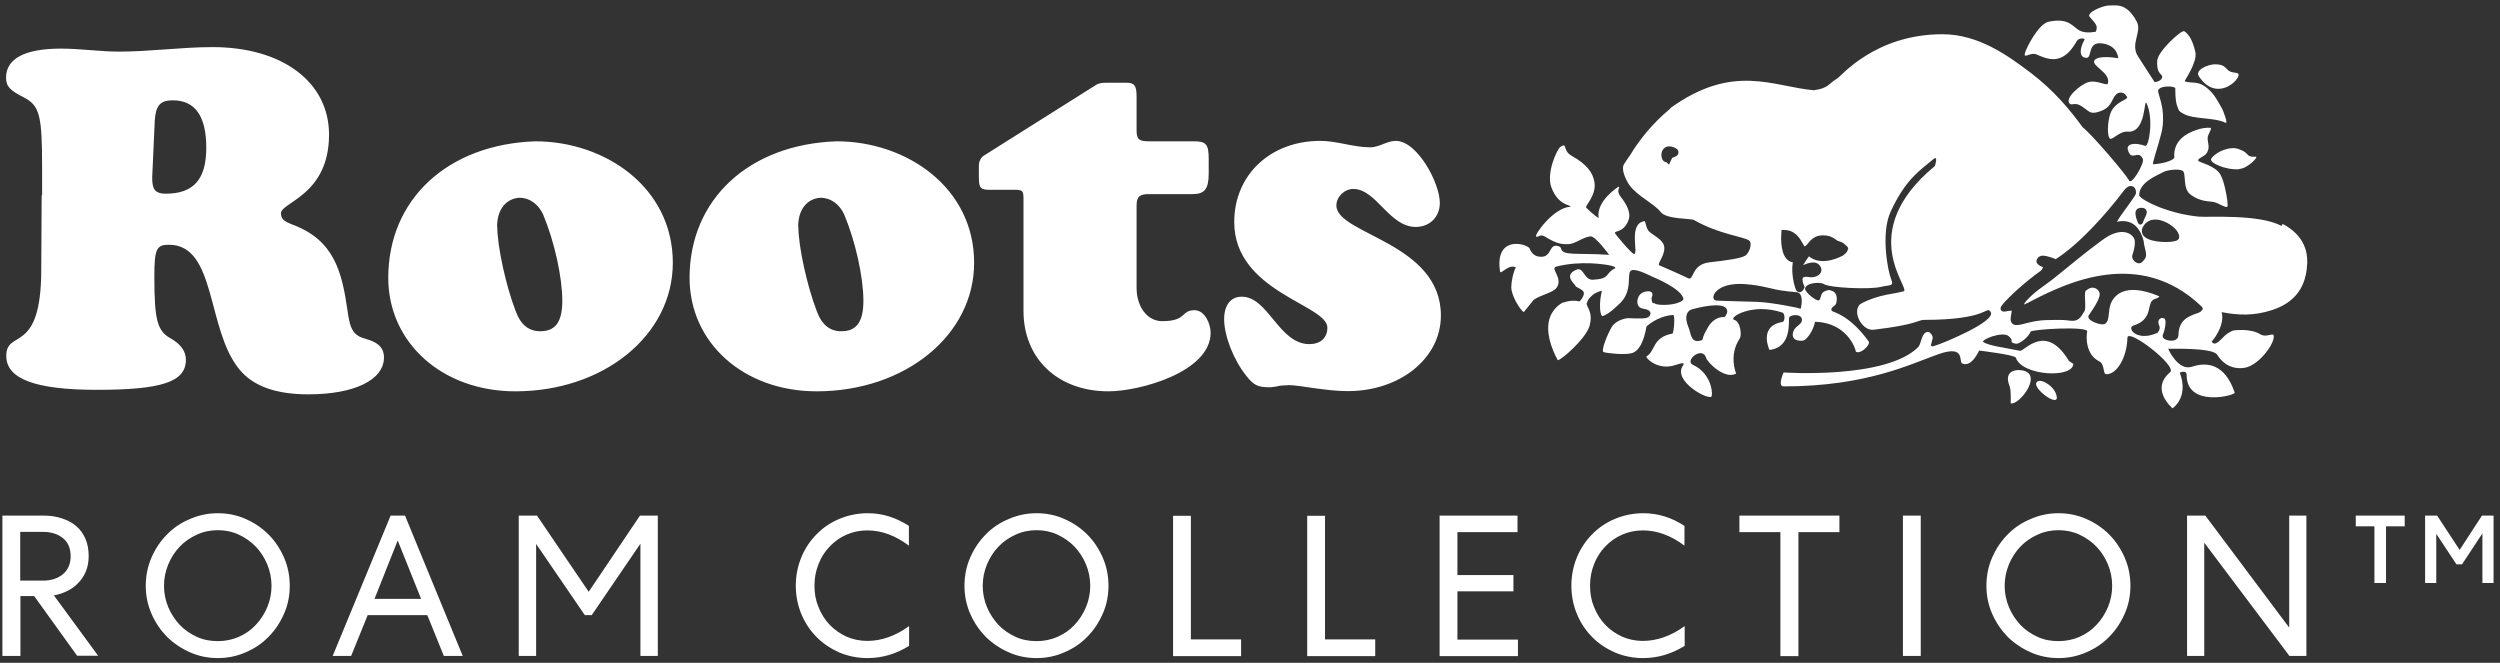 <svg width="215" height="57" viewBox="0 0 215 57" fill="none" xmlns="http://www.w3.org/2000/svg">
<rect x="0" y="0" width="215" height="57" fill="#333333" stroke="none"/>
<path d="M3.621 16.786V14.331C3.621 9.902 3.4 9.09 2.071 8.388C0.871 7.779 0.521 7.447 0.521 6.672C0.521 5.029 2.163 4.18 5.245 4.18C6.925 4.18 8.568 4.439 10.229 4.439C12.942 4.439 15.599 4.051 18.275 4.051C24.292 4.051 28.297 7.059 28.297 11.581C28.297 16.786 24.163 17.395 24.163 18.336C24.163 18.816 24.384 19.019 25.196 19.333C28.721 20.662 29.404 23.338 29.884 26.697C30.106 28.376 30.401 28.856 31.471 29.151C32.283 29.373 33.022 29.76 33.022 30.738C33.022 32.676 30.475 33.913 26.525 33.913C23.646 33.913 21.708 33.175 20.545 31.716C17.759 28.265 18.608 21.049 14.529 21.049C13.458 21.049 13.274 21.4 13.274 23.799C13.274 27.582 13.532 28.487 14.732 29.133C15.544 29.613 15.987 30.203 15.987 30.941C15.987 32.842 13.92 33.525 8.328 33.525C3.031 33.525 0.539 32.584 0.539 30.609C0.539 28.247 3.548 30.609 3.548 23.172L3.584 16.804L3.621 16.786ZM13.089 15.235C13.089 16.14 13.218 16.657 14.252 16.657C16.67 16.657 17.74 15.402 17.74 12.707C17.74 10.012 16.799 8.628 14.861 8.628C13.791 8.628 13.403 9.053 13.311 10.345L13.089 15.254V15.235ZM57.863 22.599C57.863 28.837 51.92 33.654 44.317 33.654C38.042 33.654 33.391 29.483 33.391 23.891C33.391 17.136 38.503 12.412 46.033 12.153C52.05 12.153 57.863 16.121 57.863 22.599ZM42.766 19.499C42.766 21.178 43.505 24.574 44.353 26.77C44.778 27.933 45.479 28.487 46.458 28.487C47.749 28.487 48.358 27.712 48.358 25.866C48.358 23.836 47.676 20.754 46.716 18.465C46.328 17.598 45.59 17.007 44.649 17.007C43.486 17.099 42.748 18.041 42.748 19.499H42.766ZM83.775 22.599C83.775 28.837 77.832 33.654 70.229 33.654C63.954 33.654 59.303 29.483 59.303 23.891C59.303 17.136 64.415 12.412 71.945 12.153C77.962 12.153 83.775 16.121 83.775 22.599ZM68.66 19.499C68.66 21.178 69.398 24.574 70.247 26.77C70.672 27.933 71.373 28.487 72.351 28.487C73.643 28.487 74.252 27.712 74.252 25.866C74.252 23.836 73.569 20.754 72.609 18.465C72.222 17.598 71.484 17.007 70.542 17.007C69.38 17.099 68.641 18.041 68.641 19.499H68.66ZM97.746 24.74C97.746 26.42 98.688 27.619 99.943 27.619C102.102 27.619 101.53 26.678 102.729 26.678C103.634 26.678 104.114 27.878 104.114 28.616C104.114 31.975 98.042 33.654 95.329 33.654C90.992 33.654 88.02 30.868 88.02 26.733V17.063C88.02 16.417 87.928 16.324 87.282 16.324H85.123C84.311 16.324 84.181 16.158 84.181 15.198V14.257C84.181 13.907 84.347 13.519 84.661 13.353L94.295 7.281C94.517 7.152 94.775 7.115 95.162 7.115H96.879C97.562 7.115 97.746 7.373 97.746 8.278V11.157C97.746 11.969 97.912 12.153 98.817 12.153H102.693C103.726 12.153 103.948 12.412 103.948 13.667V14.922C103.948 16.25 103.597 16.693 102.563 16.693H98.78C98.005 16.693 97.746 16.915 97.746 17.69V24.796V24.74ZM110.702 33.138C110.481 33.138 110.315 33.138 110.056 33.175C109.706 33.267 109.54 33.267 109.54 33.267C109.41 33.304 109.281 33.304 109.152 33.304C108.211 33.304 107.823 33.138 107.214 32.362C106.088 30.978 105.276 28.874 105.276 27.453C105.276 26.254 105.83 25.515 106.79 25.515C109.078 25.515 109.983 29.594 112.603 29.594C113.545 29.594 114.154 29.077 114.154 28.173C114.154 26.198 106.144 25.109 106.144 19.093C106.144 15.051 109.244 12.116 113.545 12.116C115.003 12.116 116.387 12.67 117.845 12.67C118.62 12.67 119.266 12.116 120.041 12.116C121.887 12.116 123.825 15.734 123.825 17.45C123.825 18.65 122.957 19.517 121.757 19.517C119.469 19.517 118.362 16.25 116.387 16.25C115.612 16.25 114.929 16.933 114.929 17.672C114.929 20.163 123.917 20.846 123.917 27.14C123.917 30.794 120.429 33.636 115.907 33.636C114.91 33.636 113.969 33.507 112.991 33.378C112.253 33.285 111.478 33.119 110.702 33.119V33.138ZM175.261 32.787C175.649 32.584 176.811 33.304 176.885 34.171C176.959 35.039 174.467 33.175 175.261 32.787ZM172.917 34.688C173.711 34.873 175.925 31.901 173.637 31.827C173.637 31.827 172.234 31.735 172.825 33.211C172.973 33.581 172.917 34.688 172.917 34.688ZM192.573 14.534C193.329 14.479 194.197 13.501 194.031 13.482C193.846 13.464 193.735 13.519 193.477 13.427C193.219 13.335 193.274 13.058 192.462 12.799C191.779 12.578 190.635 13.002 190.173 13.63C189.915 13.98 191.41 14.645 192.573 14.553V14.534ZM191.65 6.063C191.281 5.731 191.225 5.546 190.506 5.528C189.878 5.528 188.734 6.026 189.103 6.561C190.616 8.831 192.628 6.893 192.517 6.395C192.48 6.192 191.964 6.321 191.65 6.063ZM196.208 19.425C194.252 18.391 189.97 18.705 189.103 18.631C186.556 18.391 184.249 17.284 183.972 16.823C183.935 15.678 185.523 15.088 185.984 14.829C186.445 14.571 187.423 14.516 187.7 14.682C188.051 14.903 187.663 16.214 188.402 16.749C189.269 17.376 189.952 17.284 190.395 17.376C190.838 17.469 191.521 18.004 191.576 17.709C191.613 17.413 191.336 15.678 190.967 15.032C190.469 14.183 189.121 13.999 189.048 13.814C188.974 13.63 189.564 13.464 189.749 13.205C190.192 12.559 189.694 12.135 189.915 11.618C190.063 11.286 190.229 10.991 190.1 10.991C189.361 10.917 188.236 11.341 187.682 11.821C186.814 12.578 186.999 13.556 186.999 13.556C186.814 13.87 185.855 14.091 185.172 14.128C185.043 14.128 185.707 12.209 185.726 11.987C185.744 11.821 186.205 10.88 185.947 9.237C185.836 8.591 185.578 7.964 185.596 7.798C185.689 7.318 187.073 7.392 187.073 7.595C187.073 8.573 187.165 8.979 187.276 9.219C187.405 9.551 187.368 9.551 187.756 9.772C188.642 10.289 190.413 10.068 191.41 10.566C191.613 10.658 191.244 9.588 191.041 9.237C190.856 8.924 190.561 8.351 190.229 7.982C189.14 6.764 188.549 7.262 187.885 6.986C187.83 6.967 188.974 5.38 188.808 4.513C188.623 3.664 188.328 2.999 187.848 2.685C187.608 2.538 185.578 4.42 185.523 5.195C185.43 6.58 186.132 6.303 185.91 6.746C185.781 7.004 185.301 7.096 185.283 7.041C184.581 5.971 184.231 5.398 183.88 4.863C183.16 3.793 184.231 2.759 183.769 1.873C182.883 0.194 181.961 0.489 181.425 0.471C180.853 0.452 179.395 1.098 179.709 1.449C180.226 2.039 180.447 2.206 180.244 2.722C180.244 2.722 179.414 2.925 178.842 2.63C178.269 2.335 177.956 1.486 176.165 1.873C175.28 2.076 174.209 4.217 174.135 4.605C174.043 5.085 174.615 4.457 175.132 4.679C175.593 4.882 176.147 5.122 176.701 5.085C177.937 4.992 178.509 3.608 178.675 3.442C178.842 3.258 179.358 3.276 179.266 3.424C178.842 4.162 178.768 4.955 179.432 4.974C179.967 4.992 179.469 3.534 180.816 3.737C182.164 3.94 182.164 5.011 182.164 5.011C182.164 5.011 180.503 4.697 180.133 5.177C179.783 5.657 181.555 6.247 181.278 7.17C181.204 7.447 180.373 6.856 179.617 7.059C178.915 7.244 177.457 8.517 178.029 8.942C178.196 9.071 178.472 8.757 179.063 9.163C179.617 9.533 179.746 9.809 180.318 9.662C181.628 9.33 181.536 8.628 181.942 8.167C182.2 7.872 182.625 7.927 182.773 8.13C182.883 8.296 183.086 8.37 182.754 8.554C182.422 8.739 181.721 9.053 181.481 9.791C181.241 10.529 181.204 11.692 181.444 11.913C181.647 12.098 182.274 11.267 182.957 11.323C184.637 11.47 184.341 8.296 184.618 8.905C185.227 10.234 184.803 12.652 184.489 12.541C183.437 12.19 182.865 12.43 182.994 12.873C183.308 13.98 183.88 12.799 184.286 13.667C184.452 14.036 183.252 16.066 183.086 15.494C182.791 14.959 179.949 11.6 179.1 10.935C177.974 9.385 176.645 7.798 174.67 6.284C172.677 4.771 170.149 2.944 167.048 2.944C161.235 2.944 158.3 6.598 157.986 6.764C157.303 7.133 157.285 7.595 155.993 7.761C152.505 7.465 149.072 5.38 143.628 9.311H143.683C142.077 10.621 140.915 12.135 140.195 13.335C140.029 13.593 139.715 13.999 139.623 14.202C139.475 14.571 139.715 15.18 139.9 15.531C140.416 16.62 141.837 17.266 142.594 17.985C142.668 18.059 142.742 18.133 142.797 18.207C143.277 18.89 145.418 18.761 145.695 18.927C147.817 20.145 149.958 20.348 150.419 20.68C150.733 20.901 150.456 21.787 150.05 22.009C149.626 22.23 148.592 22.378 147.005 22.562C145.418 22.747 145.695 24.186 145.178 23.928C144.514 23.596 142.668 22.802 142.668 22.802C142.576 22.562 143.259 21.861 143.111 21.16C142.982 20.588 142.188 20.237 141.856 19.942C141.524 19.646 141.542 19 141.413 19.019C139.992 19.259 140.952 21.843 140.527 21.843C140.324 21.843 138.903 20.126 138.885 20.052C138.811 19.812 139.66 20.052 140.066 18.89C140.287 18.262 139.826 17.487 139.401 16.952C138.921 16.343 139.364 16.177 139.217 16.047C139.198 16.047 137.242 17.266 137.482 18.761C137.482 18.761 137.02 18.465 136.411 17.856C136.282 17.727 137.279 16.823 137.131 15.715C137.002 14.848 136.467 14.128 135.175 13.408C134.344 12.947 134.824 12.227 134.215 12.615C133.883 12.836 132.96 14.922 133.422 16.121C134.031 17.727 135.083 17.579 135.064 17.782C133.588 17.838 131.89 20.274 132.111 20.348C132.333 20.422 132.443 20.089 132.868 20.348C133.772 20.901 134.215 21.031 134.917 20.994C135.47 20.975 136.172 20.366 136.799 20.329C137.224 20.311 138.386 21.916 138.386 21.916C135.636 21.732 134.4 22.027 134.252 21.381C134.197 21.123 133.735 21.067 133.551 21.215C133.274 21.437 133.237 22.083 132.554 22.083C131.705 22.083 131.613 21.418 131.502 21.307C131.004 20.864 128.531 20.366 129.011 23.393C129.121 23.559 129.786 22.673 130.376 23.005C130.321 22.968 129.989 23.854 129.97 24.703C129.97 25.405 130.69 26.604 131.041 26.844L131.908 25.774C132.61 25.312 133.569 25.183 133.883 24.722C134.437 23.91 133.292 23.079 133.828 22.931C135.969 22.378 138.054 22.765 138.239 22.784C139.143 22.95 138.885 23.079 138.885 23.079C137.999 23.522 138.515 23.983 136.984 24.057C136.227 24.094 136.19 22.931 135.581 23.19C134.437 23.67 135.396 24.371 135.47 24.556C135.526 24.722 135.913 24.777 136.153 25.054C136.393 25.331 135.839 25.977 135.802 25.921C135.784 25.903 135.064 25.737 134.363 26.069C134.917 25.811 133.828 26.069 133.348 27.158C132.646 28.764 133.975 30.978 133.975 30.978C134.307 30.941 136.411 29.096 136.707 28.007C137.002 26.918 136.541 26.549 136.43 26.087H136.467C136.578 25.681 136.707 25.626 136.947 25.386C137.205 25.146 137.777 24.962 137.759 25.035C137.5 26.032 137.574 27.287 137.869 27.176C138.423 26.955 138.958 26.42 139.291 26.106C140.416 25.054 139.918 23.651 140.213 23.319C140.509 22.987 141.634 23.578 142.114 23.799C142.391 23.928 144.569 24.814 144.772 25.681C144.809 25.866 144.403 26.014 144.163 26.087C143.406 26.309 142.336 26.217 142.299 26.087C142.262 25.977 142.114 26.291 142.04 25.755C142.004 25.534 142.151 25.478 142.096 25.238C142.022 24.943 141.431 25.054 141.228 25.183C140.878 25.368 140.693 25.921 140.896 26.291C141.099 26.697 141.764 26.42 141.948 26.918C141.93 26.863 142.022 27.361 141.339 27.379C140.232 27.416 140.103 27.324 139.844 27.379C139.143 27.527 138.774 27.841 138.589 28.154C138.202 28.837 137.666 30.185 137.906 30.277C138.146 30.369 139.604 30.535 140.269 30.388C140.952 30.24 141.376 29.373 141.598 28.081C141.598 28.081 142.483 27.195 143.886 27.084C144.089 27.084 143.941 28.671 143.831 28.69C142.077 29.003 142.373 30.222 141.598 30.646C141.468 30.72 142.391 31.753 143.775 31.477C144.163 31.403 145.03 30.997 144.735 31.44C143.794 32.787 147.079 34.54 147.208 34.06C147.319 33.581 147.024 32.03 145.602 31.384C144.809 31.015 146.415 29.723 146.728 30.775C146.839 31.181 148.352 32.676 149.312 32.123C149.312 32.123 148.629 30.591 149.626 29.096C149.792 28.856 149.7 27.656 149.146 27.509C148.592 27.343 150.659 25.995 153.28 26.881C153.539 26.973 153.52 27.656 153.28 27.693C151.195 28.044 152.173 30.092 152.173 30.092C154.166 29.871 153.778 27.546 153.871 27.306C153.945 27.066 154.886 26.955 154.96 27.435C155.033 27.915 154.424 27.988 154.24 28.468C153.889 29.428 155.033 29.336 155.163 29.262C155.827 28.819 156.122 27.675 156.085 27.675C159.038 27.748 159.666 30.314 159.592 30.222C159.924 30.554 160.921 29.649 160.699 29.354C159.057 27.084 157.654 26.844 157.562 26.752C157.304 26.475 157.857 26.327 157.913 26.087C158.023 25.626 157.968 25.183 157.599 25.035C157.248 24.888 157.23 24.925 156.879 25.072C156.528 25.238 156.639 25.737 156.418 25.829C156.196 25.921 155.2 25.109 155.236 24.814C155.31 24.297 156.602 24.223 156.879 24.445C157.304 24.74 160.755 24.925 161.788 24.666C162.49 24.482 162.914 24.666 162.637 24.002C162.379 23.411 161.714 20.108 162.6 18.188C163.874 15.438 165.055 14.7 166.273 13.685C166.716 13.316 166.402 14.276 166.402 14.276C159.444 20.015 164.409 24.851 163.708 25.054C163.099 25.22 162.36 25.294 161.678 25.478C160.921 25.681 160.256 25.977 159.943 26.18C159.278 26.881 160.164 28.468 161.124 28.358C164.907 27.915 164.926 27.509 165.479 27.509C171.053 27.509 170.776 26.272 171.182 26.807C171.81 27.638 166.716 29.668 166.476 29.705C166.218 29.779 166.199 29.852 166.052 29.705C166.052 29.705 166.107 29.52 166.199 29.133C166.236 29.003 166.199 28.8 165.978 28.616C165.904 28.542 165.756 28.487 165.572 28.616C165.258 28.837 165.184 29.613 164.981 29.834C162.213 32.639 153.391 32.03 153.391 32.03C153.391 32.03 152.837 33.23 153.391 33.23C160.626 33.23 164.446 31.237 166.753 30.443C169.06 29.649 168.432 31.108 168.746 31.255C169.558 31.643 170.204 30.148 170.204 30.148C170.204 30.148 173.286 30.517 173.36 30.757C173.877 32.326 178.269 32.566 178.306 31.292L177.937 31.052C175.907 27.675 174.098 30.259 173.711 30.166C172.124 29.852 171.127 29.742 170.573 29.428C170.26 29.243 172.216 28.45 172.751 28.911C173.286 29.373 172.677 29.41 173.342 29.557C173.674 29.631 174.467 28.967 174.634 28.524C174.707 28.321 179.506 28.025 179.506 28.505C179.506 28.339 179.1 30.388 180.558 31.089C181.001 31.311 180.853 32.16 181.112 32.178C182.016 32.252 182.92 30.757 182.957 29.059C182.957 28.154 187.276 31.477 186.63 32.012C184.877 33.488 186.833 35.094 186.833 35.112C186.833 35.131 188.272 34.19 187.46 32.049C187.46 32.049 188.051 31.772 188.051 32.252C188.051 35.094 192.259 34.005 192.185 33.765C191.336 31.237 189.749 31.126 188.531 31.532C187.313 31.956 186.464 30 186.464 30C186.464 30 190.266 29.871 190.672 30.498C191.022 31.052 191.705 31.79 192.96 31.643C194.215 31.495 195.618 29.576 195.544 28.893C195.507 28.542 194.917 29.096 194.344 28.727C193.588 28.247 192.13 28.376 191.982 28.45C191.336 28.745 191.207 29.04 190.875 29.317C190.487 29.649 190.34 29.594 190.192 29.354C190.229 29.428 191.392 27.97 191.059 26.844C192.499 27.121 193.828 27.176 195.415 26.66C197.906 25.848 198.368 24.02 198.423 22.599C198.442 21.769 198.257 20.292 196.319 19.259L196.208 19.425ZM154.664 26.494C154.664 26.494 152.505 26.014 151.065 25.958L149.737 25.921C148.518 25.884 147.725 25.866 147.577 25.848C147.448 25.829 147.319 25.7 147.356 25.497C147.411 25.128 148.057 24.205 150.419 24.463C151.176 24.537 151.804 24.685 152.284 24.796C152.579 24.869 152.837 24.925 153.059 24.962C153.649 25.054 154.055 25.091 154.277 25.109C154.443 25.109 154.535 25.146 154.59 25.146C155.052 25.257 154.96 26.087 154.904 26.346L154.867 26.549L154.664 26.512V26.494ZM143.812 13.574L143.683 13.833L143.609 13.999L143.535 14.165L143.406 14.036L143.332 13.962C143.222 13.962 143.111 13.888 143.019 13.796C142.853 13.574 142.816 13.15 143.019 12.855C143.111 12.725 143.369 12.467 143.905 12.652C144.034 12.707 144.384 12.818 144.347 13.132C144.347 13.335 144.144 13.482 143.794 13.574H143.812ZM158.909 21.437C158.909 21.658 158.688 21.824 158.503 21.972C158.429 22.009 156.713 22.987 155.569 22.046C155.439 22.212 155.218 22.544 155.07 22.802C155.476 22.618 156.104 22.415 156.436 22.765C156.731 23.079 156.639 23.338 156.584 23.448C156.418 23.762 155.938 23.891 155.624 23.836C155.329 23.78 155.107 23.799 155.052 23.891C154.96 24.02 155.052 24.39 155.163 24.593L155.2 24.685L155.163 24.777C155.126 24.869 154.978 25.146 154.738 25.128C154.498 25.128 154.406 24.814 154.369 24.703C154.055 23.596 154.129 22.876 154.184 22.562C153.963 22.526 153.778 22.415 153.631 22.249C153.022 21.547 153.206 19.997 153.206 19.942V19.776H153.409C154.369 19.776 154.775 20.477 155.015 20.901C155.07 21.012 155.163 21.16 155.218 21.197C155.31 21.141 155.403 21.031 155.495 20.92C155.735 20.625 156.085 20.237 156.75 20.237C157.359 20.237 157.654 20.44 157.857 20.588C157.949 20.662 158.042 20.717 158.116 20.735C158.448 20.828 158.577 20.938 158.688 21.049C158.725 21.086 158.743 21.104 158.78 21.123C158.928 21.234 158.946 21.363 158.946 21.437H158.909ZM187.387 20.495C187.331 20.662 187.147 20.735 186.741 20.791C186.224 20.846 184.637 20.846 184.268 20.163C184.175 19.979 184.12 19.683 184.452 19.277C184.858 18.797 185.578 18.742 186.372 19.166C186.981 19.48 187.534 20.052 187.387 20.514V20.495ZM189.38 26.623C189.343 26.807 189.14 26.881 188.863 26.973C188.254 27.195 187.35 27.509 187.35 28.819C187.35 29.003 187.239 29.17 187.054 29.243C186.741 29.373 186.261 29.262 186.076 29.096C185.984 29.003 185.965 28.893 186.002 28.8C186.205 28.321 186.316 27.582 186.169 27.416C186.132 27.379 185.947 27.324 185.892 27.343C185.781 27.379 185.689 27.453 185.652 27.546C185.596 27.675 185.615 27.822 185.689 27.988C185.836 28.302 185.578 28.598 185.541 28.616L185.504 28.653H185.467C184.286 29.151 183.677 28.745 183.511 28.616C183.345 28.487 183.271 28.321 183.289 28.192C183.289 28.099 183.363 28.044 183.455 28.007C184.581 27.656 184.729 26.992 184.84 26.475C184.914 26.143 184.987 25.829 185.301 25.718C185.596 25.626 185.67 25.534 185.707 25.515C185.689 25.497 185.633 25.442 185.559 25.423C184.268 24.906 183.252 24.796 182.496 25.109C181.813 25.405 181.573 25.977 181.499 26.18V26.217C181.425 26.401 181.388 26.66 181.37 26.899C181.333 27.306 181.296 27.675 181.038 27.841C180.761 28.025 179.93 27.693 179.709 27.472C179.561 27.324 179.58 27.176 179.654 27.084C180.576 25.774 180.613 25.386 180.558 25.183C180.484 24.925 180.207 24.722 179.93 24.74C179.69 24.74 179.432 24.962 179.358 25.017C179.284 25.128 179.303 25.663 179.321 25.94C179.34 26.42 179.34 26.66 179.248 26.789C179.211 26.844 179.155 26.918 179.118 26.992C178.952 27.269 178.712 27.656 178.103 27.582H178.011C177.734 27.527 177.402 27.49 176.055 27.527C175.187 27.546 174.597 27.712 174.154 27.822C173.822 27.915 173.563 27.97 173.342 27.951C173.194 27.933 173.083 27.878 173.009 27.767C172.862 27.564 172.917 27.287 172.973 26.992C172.973 26.899 173.009 26.807 173.009 26.715C172.917 26.715 172.751 26.733 172.659 26.752C172.4 26.807 172.179 26.844 172.087 26.66C171.976 26.494 172.124 26.309 172.197 26.217C172.788 25.478 174.375 24.076 175.464 23.319C175.63 23.208 175.686 23.042 175.686 22.968C175.427 22.876 175.169 22.729 175.132 22.489C175.132 22.323 175.206 22.175 175.409 22.046C175.667 21.88 176.35 22.101 176.793 22.286C178.823 20.994 181.148 18.391 182.662 16.38C182.994 15.937 183.289 15.974 183.4 16.029C183.603 16.103 183.714 16.324 183.695 16.583C183.695 16.749 183.492 17.007 182.976 17.727C182.68 18.133 182.219 18.761 182.053 19.074C183.031 18.853 183.603 19.277 183.898 19.702C184.175 20.071 184.378 20.662 184.378 20.938C184.397 21.086 184.434 21.215 184.471 21.363C184.563 21.732 184.655 22.101 184.378 22.359C184.378 22.359 184.341 22.396 184.341 22.415C184.249 22.507 184.101 22.692 183.862 22.636C183.695 22.599 183.529 22.47 183.437 22.304C183.363 22.175 183.345 22.046 183.382 21.935C183.659 21.123 183.603 20.717 183.566 20.588C183.511 20.403 183.326 20.182 183.031 20.052C182.717 19.923 182.164 19.849 181.37 20.274C180.724 20.625 178.842 22.138 177.605 23.153C177.125 23.541 176.701 23.873 176.479 24.057C176.479 24.057 176.092 24.334 175.907 24.482C175.095 25.035 174.228 25.792 174.043 26.198C174.246 26.124 174.578 25.958 174.91 25.774C177.623 24.408 183.972 21.234 189.324 26.346C189.435 26.457 189.454 26.567 189.435 26.641L189.38 26.623ZM184.028 17.875C184.157 17.875 184.434 17.838 184.563 18.041C184.692 18.244 184.581 18.484 184.489 18.668C184.397 18.834 184.36 18.963 184.323 19.056C184.286 19.166 184.231 19.296 184.083 19.314C183.917 19.314 183.88 19.185 183.806 19.019C183.64 18.594 183.603 18.262 183.714 18.078C183.788 17.967 183.898 17.893 184.028 17.893V17.875ZM148.205 27.269C148.205 27.269 147.448 27.213 146.913 28.099C146.636 28.579 146.47 28.911 146.451 29.077C146.433 29.243 146.322 29.28 146.23 29.299C146.23 29.299 146.193 29.299 146.175 29.299C145.99 29.354 145.842 29.336 145.713 29.262C145.492 29.133 145.436 28.893 145.344 28.579C145.307 28.413 145.252 28.247 145.178 28.062C145.049 27.748 144.938 27.287 145.104 26.936C145.196 26.752 145.344 26.641 145.566 26.586C145.972 26.475 148.057 25.94 148.463 26.53C148.555 26.66 148.611 26.863 148.389 27.176L148.315 27.269H148.205ZM1.739 56.41H0.207V44.34H3.751C4.304 44.34 4.839 44.414 5.319 44.58C5.799 44.728 6.205 44.949 6.556 45.245C6.907 45.54 7.165 45.909 7.349 46.334C7.534 46.776 7.626 47.256 7.626 47.81C7.626 48.29 7.552 48.714 7.405 49.084C7.257 49.453 7.054 49.803 6.777 50.08C6.519 50.375 6.205 50.615 5.836 50.8C5.467 50.984 5.061 51.132 4.636 51.206L8.438 56.392H6.63L2.938 51.261H1.757V56.392L1.739 56.41ZM1.739 49.932H3.714C4.397 49.932 4.969 49.748 5.412 49.379C5.855 49.01 6.076 48.493 6.076 47.828C6.076 47.164 5.855 46.629 5.412 46.278C4.969 45.928 4.415 45.743 3.714 45.743H1.739V49.914V49.932ZM24.919 50.375C24.919 51.243 24.753 52.055 24.421 52.793C24.089 53.55 23.646 54.214 23.092 54.768C22.539 55.34 21.874 55.783 21.136 56.097C20.379 56.429 19.586 56.595 18.737 56.595C17.888 56.595 17.076 56.429 16.337 56.097C15.581 55.764 14.935 55.322 14.363 54.768C13.809 54.196 13.366 53.55 13.034 52.793C12.702 52.036 12.536 51.243 12.536 50.375C12.536 49.508 12.702 48.696 13.034 47.939C13.366 47.183 13.809 46.518 14.363 45.965C14.916 45.392 15.581 44.949 16.337 44.636C17.094 44.303 17.888 44.137 18.737 44.137C19.586 44.137 20.398 44.303 21.136 44.636C21.893 44.968 22.539 45.411 23.092 45.965C23.646 46.518 24.089 47.183 24.421 47.939C24.753 48.696 24.919 49.508 24.919 50.375ZM23.351 50.375C23.351 49.73 23.221 49.102 22.982 48.53C22.742 47.958 22.41 47.441 22.003 47.017C21.597 46.592 21.099 46.241 20.545 45.983C19.992 45.724 19.383 45.595 18.737 45.595C18.091 45.595 17.482 45.724 16.928 45.983C16.356 46.241 15.876 46.574 15.452 47.017C15.046 47.441 14.713 47.958 14.473 48.53C14.233 49.12 14.104 49.73 14.104 50.375C14.104 51.021 14.233 51.649 14.473 52.221C14.713 52.793 15.046 53.291 15.452 53.734C15.858 54.159 16.356 54.51 16.928 54.768C17.482 55.026 18.091 55.137 18.737 55.137C19.383 55.137 19.992 55.008 20.545 54.768C21.117 54.51 21.597 54.177 22.003 53.734C22.41 53.31 22.742 52.793 22.982 52.221C23.221 51.649 23.351 51.04 23.351 50.375ZM34.83 44.34L39.795 56.41H38.171L36.75 52.904H31.619L30.198 56.41H28.611L33.594 44.34H34.793H34.83ZM32.191 51.501H36.215L34.203 46.481L32.209 51.501H32.191ZM46.107 46.758V56.41H44.612V44.34H46.181L50.629 50.892L55.039 44.34H56.571V56.41H55.076V46.758L50.887 52.904H50.296L46.107 46.776V46.758ZM68.438 50.375C68.438 49.508 68.605 48.678 68.918 47.921C69.232 47.164 69.675 46.5 70.229 45.946C70.782 45.374 71.447 44.931 72.203 44.617C72.96 44.303 73.772 44.137 74.621 44.137C75.895 44.137 77.057 44.507 78.165 45.226V46.924C77.002 46.057 75.821 45.614 74.584 45.614C73.938 45.614 73.348 45.743 72.794 45.983C72.24 46.223 71.76 46.574 71.355 46.998C70.948 47.422 70.616 47.921 70.395 48.511C70.155 49.102 70.044 49.711 70.044 50.375C70.044 51.04 70.155 51.649 70.395 52.221C70.635 52.812 70.948 53.31 71.355 53.734C71.76 54.159 72.24 54.491 72.794 54.749C73.348 54.989 73.938 55.119 74.584 55.119C75.802 55.119 77.002 54.694 78.183 53.845V55.543C77.057 56.244 75.858 56.595 74.603 56.595C73.735 56.595 72.942 56.429 72.185 56.115C71.447 55.783 70.782 55.358 70.229 54.786C69.675 54.233 69.232 53.568 68.918 52.812C68.605 52.055 68.438 51.243 68.438 50.357V50.375ZM95.329 50.375C95.329 51.243 95.163 52.055 94.83 52.793C94.498 53.55 94.055 54.214 93.501 54.768C92.948 55.34 92.283 55.783 91.545 56.097C90.788 56.429 89.995 56.595 89.146 56.595C88.297 56.595 87.485 56.429 86.747 56.097C85.99 55.764 85.344 55.322 84.772 54.768C84.218 54.196 83.775 53.55 83.443 52.793C83.111 52.036 82.945 51.243 82.945 50.375C82.945 49.508 83.111 48.696 83.443 47.939C83.775 47.183 84.218 46.518 84.772 45.965C85.326 45.392 85.99 44.949 86.747 44.636C87.503 44.303 88.297 44.137 89.146 44.137C89.995 44.137 90.807 44.303 91.545 44.636C92.302 44.968 92.948 45.411 93.501 45.965C94.055 46.518 94.498 47.183 94.83 47.939C95.163 48.696 95.329 49.508 95.329 50.375ZM93.76 50.375C93.76 49.73 93.631 49.102 93.391 48.53C93.151 47.958 92.819 47.441 92.413 47.017C92.007 46.592 91.508 46.241 90.955 45.983C90.401 45.724 89.792 45.595 89.146 45.595C88.5 45.595 87.891 45.724 87.337 45.983C86.765 46.241 86.285 46.574 85.861 47.017C85.455 47.441 85.123 47.958 84.883 48.53C84.643 49.12 84.513 49.73 84.513 50.375C84.513 51.021 84.643 51.649 84.883 52.221C85.123 52.793 85.455 53.291 85.861 53.734C86.267 54.159 86.765 54.51 87.337 54.768C87.891 55.026 88.5 55.137 89.146 55.137C89.792 55.137 90.401 55.008 90.955 54.768C91.527 54.51 92.007 54.177 92.413 53.734C92.819 53.31 93.151 52.793 93.391 52.221C93.631 51.649 93.76 51.04 93.76 50.375ZM102.416 44.34V54.989H106.734V56.429H100.884V44.359H102.416V44.34ZM113.951 44.34V54.989H118.269V56.429H112.419V44.359H113.951V44.34ZM123.788 44.34H130.506V45.761H125.338V49.453H130.155V50.855H125.338V55.008H130.542V56.429H123.806V44.359L123.788 44.34ZM135.138 50.375C135.138 49.508 135.304 48.678 135.618 47.921C135.932 47.164 136.375 46.5 136.928 45.946C137.482 45.374 138.146 44.931 138.903 44.617C139.66 44.303 140.472 44.137 141.321 44.137C142.594 44.137 143.757 44.507 144.864 45.226V46.924C143.702 46.057 142.52 45.614 141.284 45.614C140.638 45.614 140.047 45.743 139.494 45.983C138.94 46.223 138.46 46.574 138.054 46.998C137.648 47.422 137.316 47.921 137.094 48.511C136.854 49.102 136.744 49.711 136.744 50.375C136.744 51.04 136.854 51.649 137.094 52.221C137.334 52.812 137.648 53.31 138.054 53.734C138.46 54.159 138.94 54.491 139.494 54.749C140.047 54.989 140.638 55.119 141.284 55.119C142.502 55.119 143.702 54.694 144.883 53.845V55.543C143.757 56.244 142.557 56.595 141.302 56.595C140.435 56.595 139.641 56.429 138.885 56.115C138.146 55.783 137.482 55.358 136.928 54.786C136.375 54.233 135.932 53.568 135.618 52.812C135.304 52.055 135.138 51.243 135.138 50.357V50.375ZM149.607 44.34H158.189V45.761H154.664V56.429H153.114V45.761H149.589V44.34H149.607ZM165.184 44.34V56.41H163.652V44.34H165.184ZM183.216 50.375C183.216 51.243 183.049 52.055 182.717 52.793C182.385 53.55 181.942 54.214 181.388 54.768C180.835 55.34 180.17 55.783 179.432 56.097C178.675 56.429 177.882 56.595 177.033 56.595C176.184 56.595 175.372 56.429 174.634 56.097C173.877 55.764 173.231 55.322 172.659 54.768C172.105 54.196 171.662 53.55 171.33 52.793C170.998 52.036 170.832 51.243 170.832 50.375C170.832 49.508 170.998 48.696 171.33 47.939C171.662 47.183 172.105 46.518 172.659 45.965C173.212 45.392 173.877 44.949 174.634 44.636C175.39 44.303 176.184 44.137 177.033 44.137C177.882 44.137 178.694 44.303 179.432 44.636C180.189 44.968 180.835 45.411 181.388 45.965C181.942 46.518 182.385 47.183 182.717 47.939C183.049 48.696 183.216 49.508 183.216 50.375ZM181.647 50.375C181.647 49.73 181.518 49.102 181.278 48.53C181.038 47.958 180.706 47.441 180.3 47.017C179.894 46.592 179.395 46.241 178.842 45.983C178.288 45.724 177.679 45.595 177.033 45.595C176.387 45.595 175.778 45.724 175.224 45.983C174.652 46.241 174.172 46.574 173.748 47.017C173.342 47.441 173.009 47.958 172.77 48.53C172.53 49.12 172.4 49.73 172.4 50.375C172.4 51.021 172.53 51.649 172.77 52.221C173.009 52.793 173.342 53.291 173.748 53.734C174.154 54.159 174.652 54.51 175.224 54.768C175.778 55.026 176.387 55.137 177.033 55.137C177.679 55.137 178.288 55.008 178.842 54.768C179.414 54.51 179.894 54.177 180.3 53.734C180.706 53.31 181.038 52.793 181.278 52.221C181.518 51.649 181.647 51.04 181.647 50.375ZM198.349 44.34V56.41H196.891L189.564 46.666V56.41H188.088V44.34H189.657L196.873 53.974V44.34H198.349Z" fill="white"/>
<path d="M202.596 44.341H206.804V45.264H205.198V50.136H204.201V45.264H202.596V44.341Z" fill="white"/>
<path d="M209.519 45.91V50.136H208.559V44.341H209.592L211.53 47.294L213.45 44.341H214.446V50.136H213.487V45.873L211.733 48.531H211.253L209.519 45.91Z" fill="white"/>
</svg>
